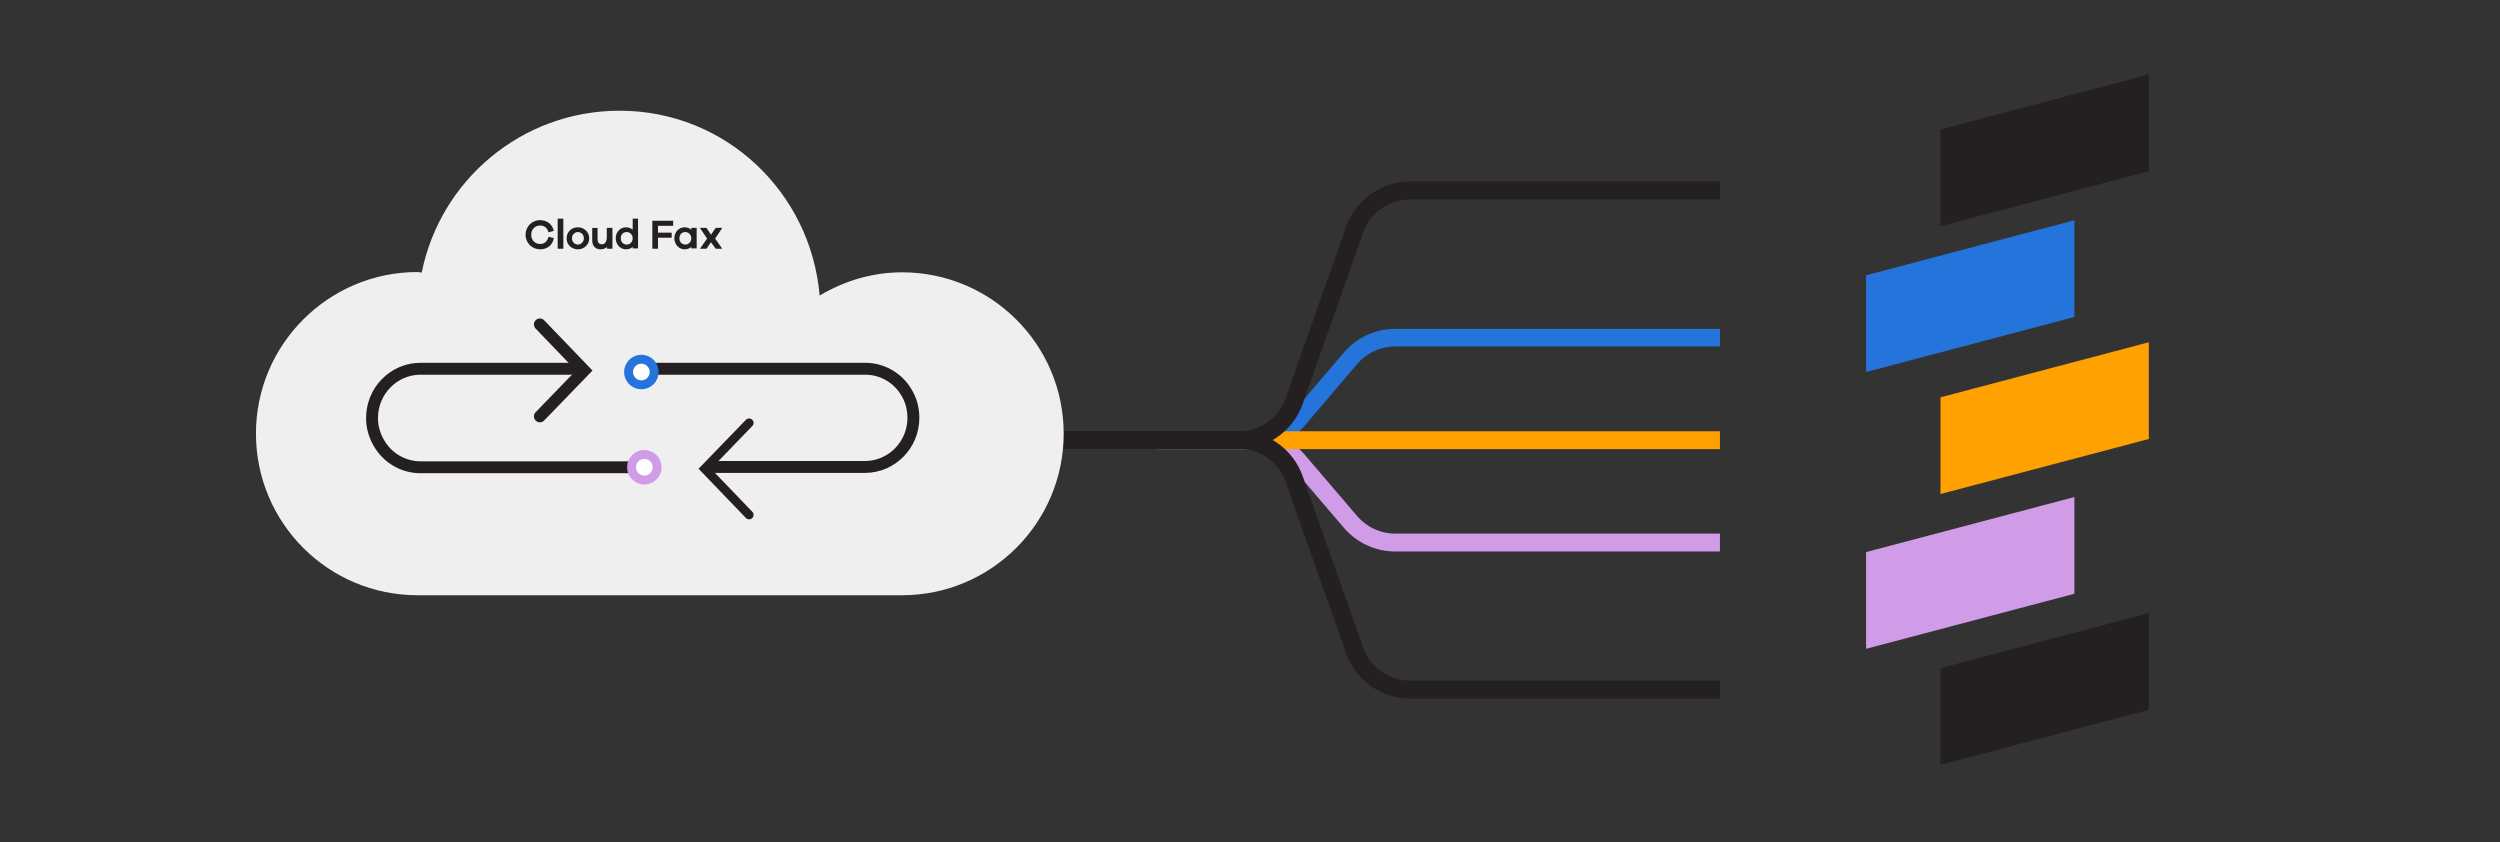 <?xml version="1.0" encoding="UTF-8"?>
<!-- Generator: Adobe Illustrator 27.8.1, SVG Export Plug-In . SVG Version: 6.00 Build 0)  -->
<svg xmlns="http://www.w3.org/2000/svg" xmlns:xlink="http://www.w3.org/1999/xlink" version="1.1" id="Layer_1" x="0px" y="0px" viewBox="0 0 840 283" style="enable-background:new 0 0 840 283;" xml:space="preserve">
<rect x="0" y="0" width="840" height="283" fill="#333333" stroke="none"/>
<style type="text/css">
	.st0{fill:#241F20;}
	.st1{fill:#2574DB;}
	.st2{fill:#FFA100;}
	.st3{fill:#D09CE7;}
	.st4{fill:#EFEFEF;}
	.st5{fill:none;stroke:#241F20;stroke-width:3;stroke-linecap:round;}
	.st6{fill:none;stroke:#241F20;stroke-width:4;stroke-linecap:round;}
	.st7{fill:#FFFFFF;stroke:#2574DB;stroke-width:3;}
	.st8{fill:#FFFFFF;stroke:#D09CE7;stroke-width:3;}
</style>
<g id="Cloud-Fax">
	<g id="Group-3" transform="translate(627, 45)">
		<polygon id="Rectangle" class="st0" points="25,-1.5 95,-20 95,12.5 25,31   "></polygon>
		<polygon id="Rectangle_00000162337054287507324960000008612388028282165400_" class="st1" points="0,47.5 70,29 70,61.5 0,80       "></polygon>
		<polygon id="Rectangle_00000116939919045823428420000008338956815831774103_" class="st2" points="25,88.5 95,70 95,102.5 25,121       "></polygon>
		<polygon id="Rectangle_00000171707532646705108060000012179287124942140807_" class="st3" points="0,140.5 70,122 70,154.5 0,173       "></polygon>
		<polygon id="Rectangle_00000040569705926881865110000013718448647200975026_" class="st0" points="25,179.5 95,161 95,193.5     25,212   "></polygon>
	</g>
	<path id="Path-387" class="st1" d="M577.9,110.4v6H468.8c-4.9,0-9.5,2.1-12.7,5.8L438.4,143c-4.3,5-10.6,7.9-17.2,7.9h-32.8v-6   h32.8c4.9,0,9.5-2.1,12.7-5.8l17.7-20.7c4.3-5,10.6-7.9,17.2-7.9H577.9z"></path>
	<path id="Path-387_00000114064312211452044490000004888437082108154009_" class="st3" d="M577.9,185.3v-6H468.8   c-4.9,0-9.5-2.1-12.7-5.8l-17.7-20.7c-4.3-5-10.6-7.9-17.2-7.9h-32.8v6h32.8c4.9,0,9.5,2.1,12.7,5.8l17.7,20.7   c4.3,5,10.6,7.9,17.2,7.9H577.9z"></path>
	<polygon id="Path-389" class="st2" points="422.9,150.9 577.9,150.9 577.9,144.9 422.9,144.9  "></polygon>
	<path id="Path-388" class="st0" d="M577.9,61v6H473.7c-7.1,0-13.4,4.5-15.7,11.2l-20.3,57.5c-3.2,9.1-11.8,15.2-21.4,15.2h-27.9v-6   h27.9c7.1,0,13.4-4.5,15.7-11.2l20.3-57.5c3.2-9.1,11.8-15.2,21.4-15.2H577.9z"></path>
	<path id="Path-388_00000173866893684746729550000016772890031348502207_" class="st0" d="M577.9,234.7v-6H473.7   c-7.1,0-13.4-4.5-15.7-11.2l-20.3-57.5c-3.2-9.1-11.8-15.2-21.4-15.2h-96.8v6h96.8c7.1,0,13.4,4.5,15.7,11.2l20.3,57.5   c3.2,9.1,11.8,15.2,21.4,15.2H577.9z"></path>
	<path id="Path" class="st4" d="M303.1,91.5c-10.2,0-19.6,3-27.7,7.8c-3-34.8-31.7-62.1-67.2-62.1c-32.9,0-60.3,23.4-66.5,54.4   c-0.4,0-0.8-0.2-1.4-0.2c-29.9,0-54.3,24.3-54.3,54.3s24.3,54.3,54.3,54.3h162.8c29.9,0,54.3-24.3,54.3-54.3S333,91.5,303.1,91.5z"></path>
	<g id="Group" transform="translate(125, 129)">
		<polyline id="Path-8" class="st5" points="126.7,44 111.8,28.5 126.7,13.1   "></polyline>
		<polyline id="Path-8_00000125597610785446284490000016409900701932148152_" class="st6" points="56.4,10.9 71.3,-4.5 56.4,-20       "></polyline>
		<path id="Path_00000096758928277082073150000018145661373727239610_" class="st6" d="M95.8-5.1h69.9c5.9,0,11.1,3.2,13.9,8    c1.5,2.5,2.3,5.4,2.3,8.5c0,9.1-7.3,16.5-16.3,16.5h-50.5"></path>
		<path id="Path_00000083071057151863941560000004873792366518340031_" class="st6" d="M94.7,28H16.3c-5.9,0-11.1-3.2-13.9-8    C0.9,17.5,0,14.6,0,11.5C0,2.3,7.3-5.1,16.3-5.1h50.5"></path>
		<ellipse id="Oval" class="st7" cx="90.5" cy="-4" rx="4.3" ry="4.3"></ellipse>
		<ellipse id="Oval_00000112623110590324167050000013125755905218197404_" class="st8" cx="91.5" cy="28" rx="4.3" ry="4.3"></ellipse>
	</g>
	<g transform="translate(176.583, 93.474)">
		<path id="Path_00000173152753648255866790000001892200659740007822_" class="st0" d="M4.9-11.5c-1.7,0-3-1.3-3-3.1s1.3-3.1,3-3.1    c1.3,0,2.4,0.7,2.8,2.3l1.8-0.5c-0.5-2.3-2.4-3.6-4.6-3.6c-2.8,0-4.9,2.2-4.9,4.9c0,2.8,2.2,4.9,4.9,4.9c2.3,0,4.2-1.3,4.6-3.8    l-1.8-0.4C7.3-12.2,6.2-11.5,4.9-11.5z"></path>
		<polygon id="Path_00000011022020940632707900000010170925365459923072_" class="st0" points="12.7,-9.9 12.7,-20 10.8,-20     10.8,-9.9   "></polygon>
		<path id="Shape" class="st0" d="M17.6-17.1c-2.1,0-3.8,1.5-3.8,3.7s1.7,3.7,3.8,3.7c2,0,3.8-1.5,3.8-3.7S19.6-17.1,17.6-17.1z     M17.6-11.3c-1,0-2-0.8-2-2.1s1-2.1,2-2.1c1,0,2,0.8,2,2.1S18.5-11.3,17.6-11.3z"></path>
		<path id="Path_00000054971252678107052620000005244773994944177054_" class="st0" d="M29.1-16.9h-1.8v3.1c0,1.7-0.7,2.4-1.7,2.4    c-0.9,0-1.4-0.7-1.4-1.6v-3.9h-1.8v4.3c0,1.7,1.1,2.9,2.8,2.9c0.9,0,1.7-0.3,2.2-0.8v0.6h1.8V-16.9z"></path>
		<path id="Shape_00000088130810901488843850000016177204741381278879_" class="st0" d="M37.8-20H36v3.7c-0.6-0.5-1.4-0.8-2.3-0.8    c-1.8,0-3.4,1.5-3.4,3.7s1.7,3.7,3.4,3.7c1,0,1.7-0.3,2.3-0.8v0.5h1.8V-20z M34-11.3c-1.1,0-2-0.8-2-2.1s0.8-2.1,2-2.1    c1,0,2,0.8,2,2.1S35-11.3,34-11.3z"></path>
		<polygon id="Path_00000002347609752913229740000017064680552319609229_" class="st0" points="44.5,-17.6 49.6,-17.6 49.6,-19.3     42.6,-19.3 42.6,-9.9 44.5,-9.9 44.5,-13.6 49.1,-13.6 49.1,-15.3 44.5,-15.3   "></polygon>
		<path id="Shape_00000136373758278954159330000000664507169672117417_" class="st0" d="M57.5-16.9h-1.8v0.6    c-0.6-0.5-1.4-0.8-2.3-0.8c-1.8,0-3.4,1.5-3.4,3.7s1.7,3.7,3.4,3.7c1,0,1.7-0.3,2.3-0.8v0.5h1.8V-16.9z M53.7-11.3    c-1.1,0-2-0.8-2-2.1s0.8-2.1,2-2.1c1,0,2,0.8,2,2.1S54.7-11.3,53.7-11.3z"></path>
		<polygon id="Path_00000111893887915020775880000017329062062054351251_" class="st0" points="63.7,-13.3 66.1,-16.9 63.9,-16.9     62.3,-14.6 60.8,-16.9 58.6,-16.9 61,-13.3 58.6,-9.9 60.8,-9.9 62.3,-12.1 63.9,-9.9 66.1,-9.9   "></polygon>
	</g>
</g>
</svg>
